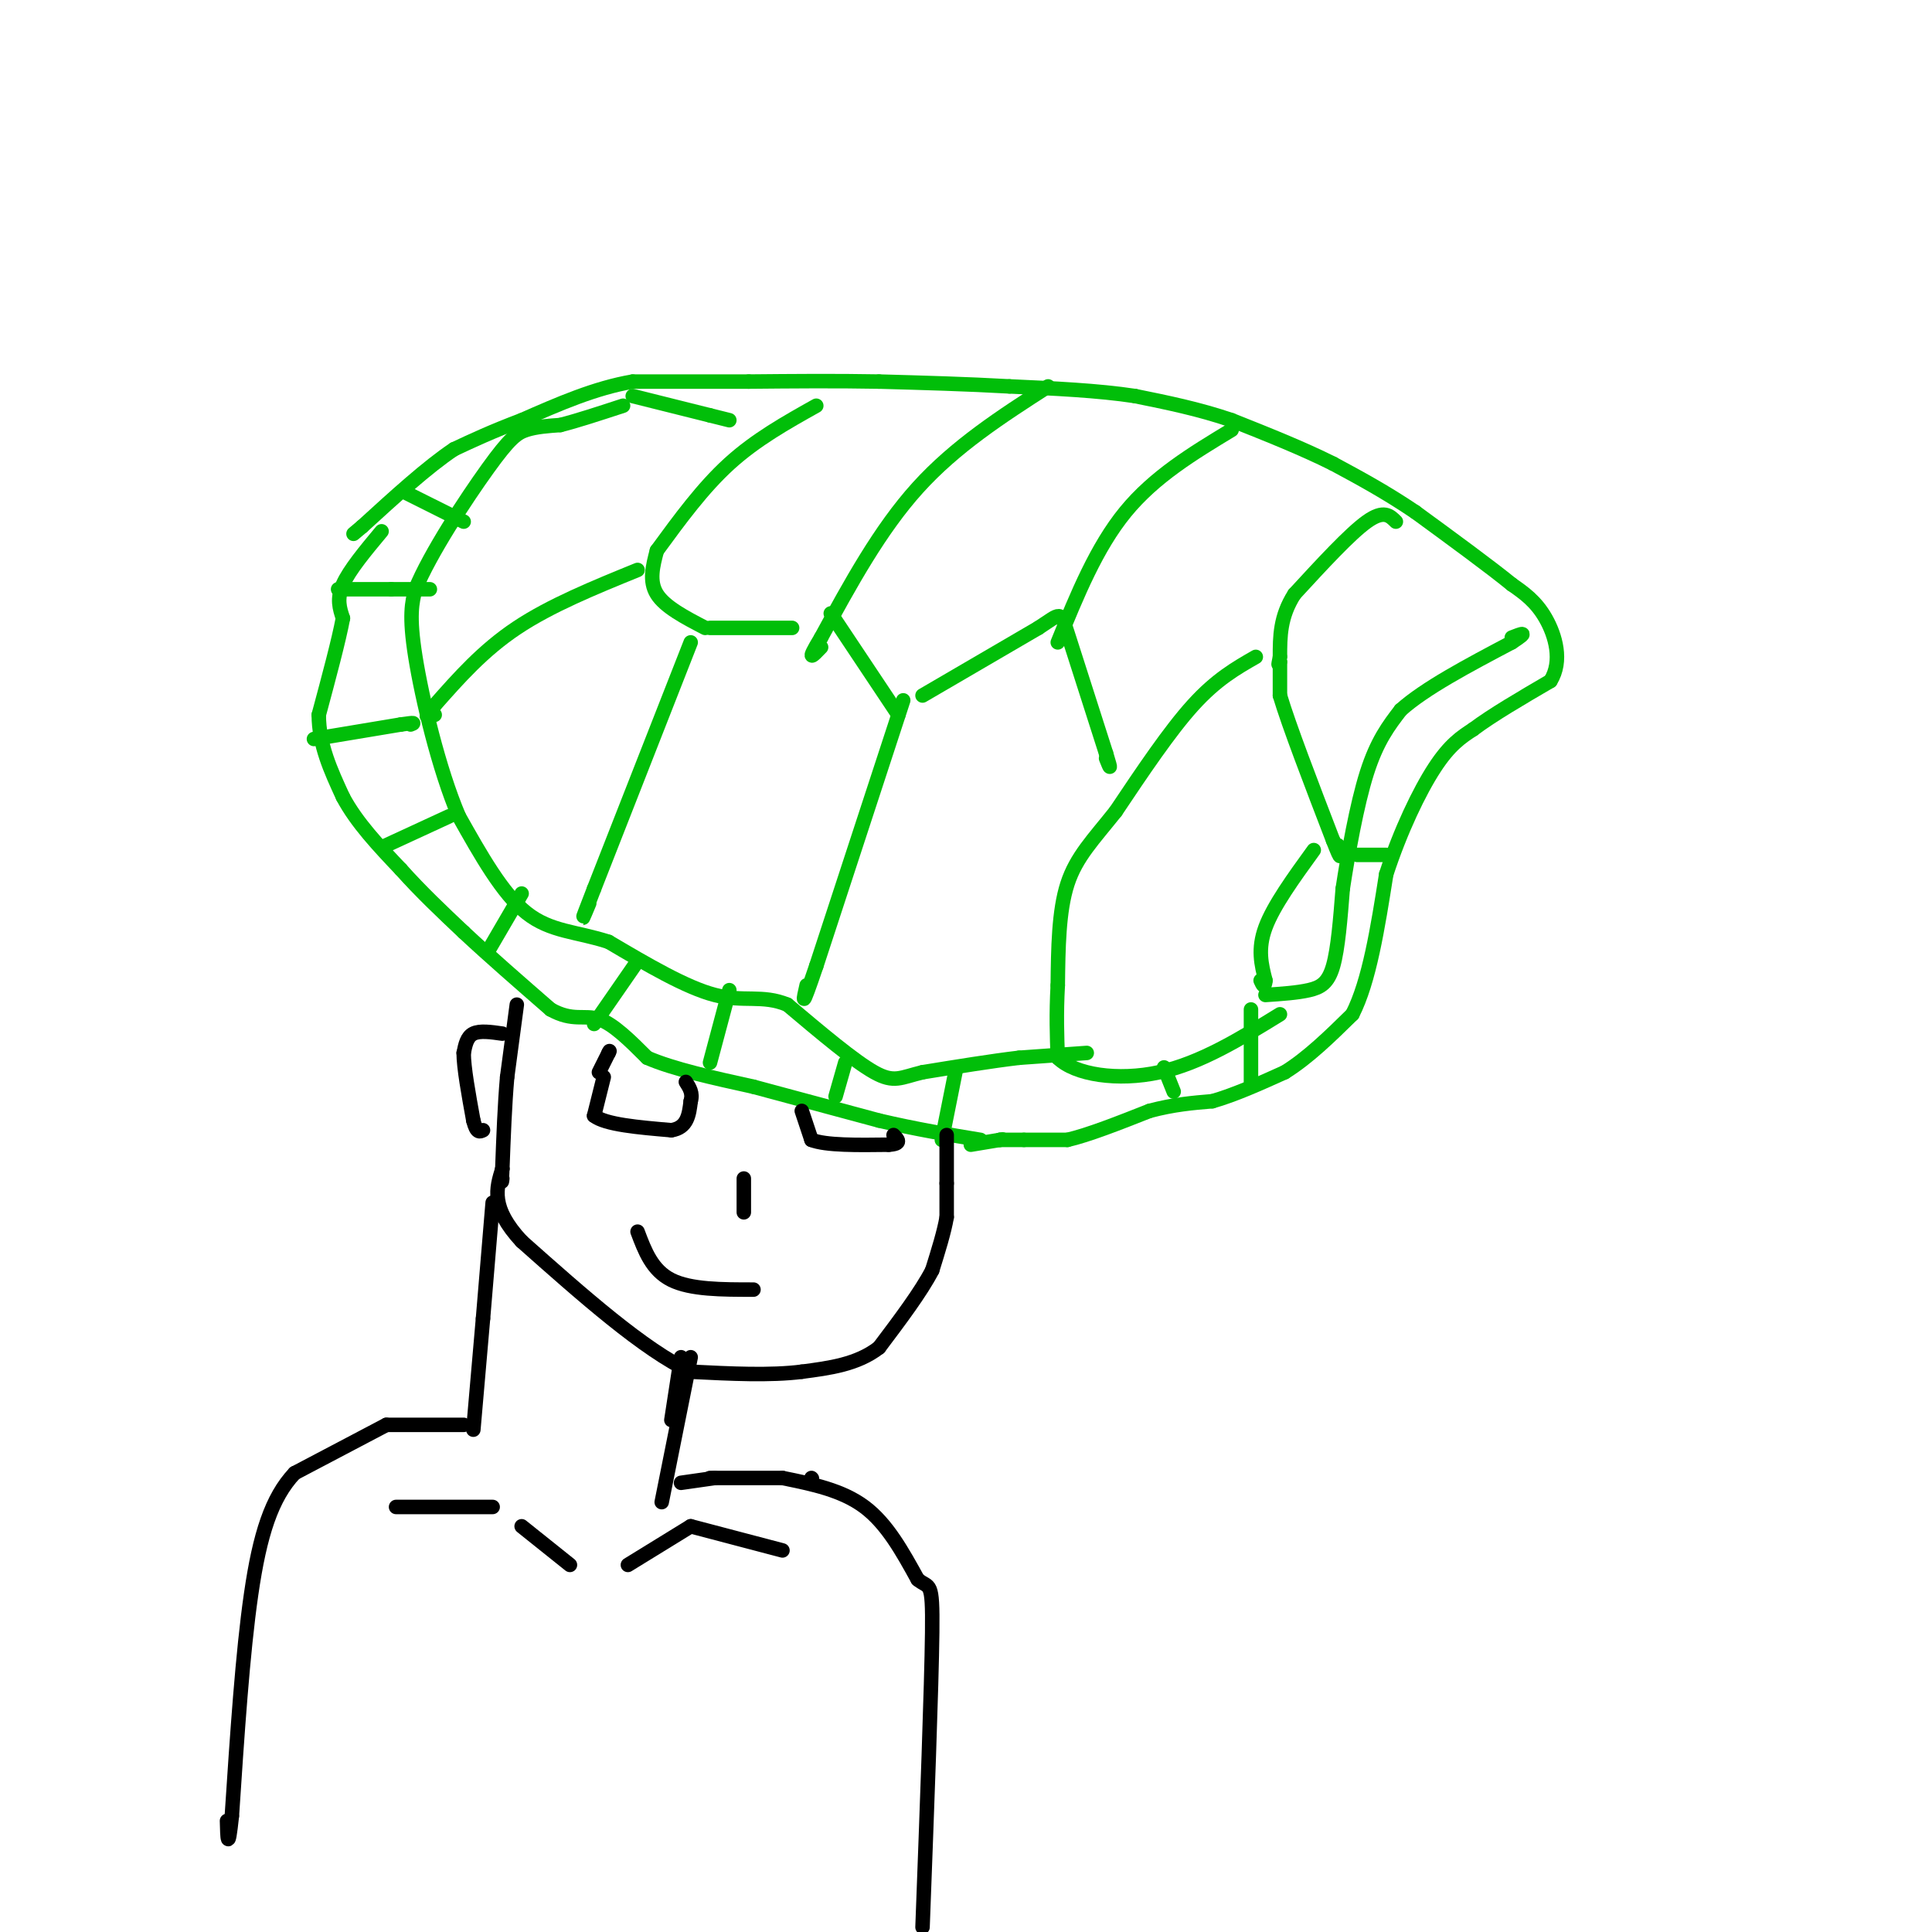 <svg viewBox='0 0 400 400' version='1.1' xmlns='http://www.w3.org/2000/svg' xmlns:xlink='http://www.w3.org/1999/xlink'><g fill='none' stroke='#01BE09' stroke-width='3' stroke-linecap='round' stroke-linejoin='round'><path d='M79,110c-3.333,4.000 -6.667,8.000 -8,11c-1.333,3.000 -0.667,5.000 0,7'/><path d='M71,128c-0.833,4.500 -2.917,12.250 -5,20'/><path d='M66,148c0.000,6.167 2.500,11.583 5,17'/><path d='M71,165c2.833,5.333 7.417,10.167 12,15'/><path d='M83,180c4.167,4.667 8.583,8.833 13,13'/><path d='M96,193c5.167,4.833 11.583,10.417 18,16'/><path d='M114,209c4.578,2.578 7.022,1.022 10,2c2.978,0.978 6.489,4.489 10,8'/><path d='M134,219c5.333,2.333 13.667,4.167 22,6'/><path d='M156,225c8.000,2.167 17.000,4.583 26,7'/><path d='M182,232c7.833,1.833 14.417,2.917 21,4'/><path d='M201,237c0.000,0.000 6.000,-1.000 6,-1'/><path d='M207,236c1.000,-0.167 0.500,-0.083 0,0'/><path d='M207,236c0.833,0.000 2.917,0.000 5,0'/><path d='M212,236c2.333,0.000 5.667,0.000 9,0'/><path d='M221,236c4.333,-1.000 10.667,-3.500 17,-6'/><path d='M238,230c5.000,-1.333 9.000,-1.667 13,-2'/><path d='M251,228c4.667,-1.333 9.833,-3.667 15,-6'/><path d='M266,222c4.833,-3.000 9.417,-7.500 14,-12'/><path d='M280,210c3.500,-6.833 5.250,-17.917 7,-29'/><path d='M287,181c2.956,-9.044 6.844,-17.156 10,-22c3.156,-4.844 5.578,-6.422 8,-8'/><path d='M305,151c4.000,-3.000 10.000,-6.500 16,-10'/><path d='M321,141c2.578,-4.133 1.022,-9.467 -1,-13c-2.022,-3.533 -4.511,-5.267 -7,-7'/><path d='M313,121c-4.500,-3.667 -12.250,-9.333 -20,-15'/><path d='M293,106c-6.167,-4.167 -11.583,-7.083 -17,-10'/><path d='M276,96c-6.333,-3.167 -13.667,-6.083 -21,-9'/><path d='M255,87c-6.833,-2.333 -13.417,-3.667 -20,-5'/><path d='M235,82c-7.667,-1.167 -16.833,-1.583 -26,-2'/><path d='M209,80c-8.833,-0.500 -17.917,-0.750 -27,-1'/><path d='M182,79c-9.000,-0.167 -18.000,-0.083 -27,0'/><path d='M155,79c-8.500,0.000 -16.250,0.000 -24,0'/><path d='M131,79c-7.833,1.333 -15.417,4.667 -23,8'/><path d='M108,87c-6.167,2.333 -10.083,4.167 -14,6'/><path d='M94,93c-5.500,3.667 -12.250,9.833 -19,16'/><path d='M75,109c-3.167,2.667 -1.583,1.333 0,0'/><path d='M70,122c0.000,0.000 11.000,0.000 11,0'/><path d='M81,122c3.167,0.000 5.583,0.000 8,0'/><path d='M84,102c0.000,0.000 12.000,6.000 12,6'/><path d='M65,153c0.000,0.000 18.000,-3.000 18,-3'/><path d='M83,150c3.333,-0.500 2.667,-0.250 2,0'/><path d='M93,169c0.000,0.000 -13.000,6.000 -13,6'/><path d='M108,185c0.000,0.000 -7.000,12.000 -7,12'/><path d='M132,199c0.000,0.000 -9.000,13.000 -9,13'/><path d='M151,205c0.000,0.000 -4.000,15.000 -4,15'/><path d='M175,220c0.000,0.000 -2.000,7.000 -2,7'/><path d='M198,221c0.000,0.000 -3.000,15.000 -3,15'/><path d='M241,221c0.000,0.000 2.000,5.000 2,5'/><path d='M259,209c0.000,0.000 0.000,15.000 0,15'/><path d='M262,206c3.289,-0.222 6.578,-0.444 9,-1c2.422,-0.556 3.978,-1.444 5,-5c1.022,-3.556 1.511,-9.778 2,-16'/><path d='M278,184c1.111,-7.244 2.889,-17.356 5,-24c2.111,-6.644 4.556,-9.822 7,-13'/><path d='M290,147c5.000,-4.500 14.000,-9.250 23,-14'/><path d='M313,133c3.833,-2.500 1.917,-1.750 0,-1'/><path d='M281,177c0.000,0.000 6.000,0.000 6,0'/><path d='M289,108c-1.250,-1.250 -2.500,-2.500 -6,0c-3.500,2.500 -9.250,8.750 -15,15'/><path d='M268,123c-3.000,4.667 -3.000,8.833 -3,13'/><path d='M265,136c-0.500,2.333 -0.250,1.667 0,1'/><path d='M265,137c0.000,1.333 0.000,4.167 0,7'/><path d='M265,144c1.833,6.167 6.417,18.083 11,30'/><path d='M276,174c2.000,5.167 1.500,3.083 1,1'/><path d='M272,176c-4.167,5.750 -8.333,11.500 -10,16c-1.667,4.500 -0.833,7.750 0,11'/><path d='M262,203c-0.167,1.833 -0.583,0.917 -1,0'/><path d='M260,136c-4.083,2.333 -8.167,4.667 -13,10c-4.833,5.333 -10.417,13.667 -16,22'/><path d='M231,168c-4.622,5.822 -8.178,9.378 -10,15c-1.822,5.622 -1.911,13.311 -2,21'/><path d='M219,204c-0.333,6.000 -0.167,10.500 0,15'/><path d='M219,219c3.556,3.533 12.444,4.867 21,3c8.556,-1.867 16.778,-6.933 25,-12'/><path d='M225,218c0.000,0.000 -14.000,1.000 -14,1'/><path d='M211,219c-5.667,0.667 -12.833,1.833 -20,3'/><path d='M191,222c-4.533,1.089 -5.867,2.311 -10,0c-4.133,-2.311 -11.067,-8.156 -18,-14'/><path d='M163,208c-5.156,-2.133 -9.044,-0.467 -15,-2c-5.956,-1.533 -13.978,-6.267 -22,-11'/><path d='M126,195c-6.578,-2.156 -12.022,-2.044 -17,-6c-4.978,-3.956 -9.489,-11.978 -14,-20'/><path d='M95,169c-4.178,-9.822 -7.622,-24.378 -9,-33c-1.378,-8.622 -0.689,-11.311 0,-14'/><path d='M86,122c3.000,-7.357 10.500,-18.750 15,-25c4.500,-6.250 6.000,-7.357 8,-8c2.000,-0.643 4.500,-0.821 7,-1'/><path d='M116,88c3.333,-0.833 8.167,-2.417 13,-4'/><path d='M131,82c0.000,0.000 16.000,4.000 16,4'/><path d='M147,86c3.333,0.833 3.667,0.917 4,1'/><path d='M132,118c-9.000,3.667 -18.000,7.333 -25,12c-7.000,4.667 -12.000,10.333 -17,16'/><path d='M90,146c-2.833,3.000 -1.417,2.500 0,2'/><path d='M143,133c0.000,0.000 -20.000,51.000 -20,51'/><path d='M123,184c-3.500,9.000 -2.250,6.000 -1,3'/><path d='M187,145c0.000,0.000 -18.000,55.000 -18,55'/><path d='M169,200c-3.333,9.833 -2.667,6.917 -2,4'/><path d='M191,144c0.000,0.000 24.000,-14.000 24,-14'/><path d='M215,130c4.711,-3.067 4.489,-3.733 6,1c1.511,4.733 4.756,14.867 8,25'/><path d='M229,156c1.333,4.333 0.667,2.667 0,1'/><path d='M255,89c-8.000,4.833 -16.000,9.667 -22,17c-6.000,7.333 -10.000,17.167 -14,27'/><path d='M217,80c-9.583,6.167 -19.167,12.333 -27,21c-7.833,8.667 -13.917,19.833 -20,31'/><path d='M170,132c-3.333,5.500 -1.667,3.750 0,2'/><path d='M172,127c0.000,0.000 14.000,21.000 14,21'/><path d='M164,130c0.000,0.000 -17.000,0.000 -17,0'/><path d='M146,130c-4.167,-2.167 -8.333,-4.333 -10,-7c-1.667,-2.667 -0.833,-5.833 0,-9'/><path d='M136,114c4.750,-6.500 9.500,-13.000 15,-18c5.500,-5.000 11.750,-8.500 18,-12'/></g>
<g fill='none' stroke='#000000' stroke-width='3' stroke-linecap='round' stroke-linejoin='round'><path d='M107,208c0.000,0.000 -2.000,15.000 -2,15'/><path d='M105,223c-0.500,5.667 -0.750,12.333 -1,19'/><path d='M104,242c-0.167,3.500 -0.083,2.750 0,2'/><path d='M196,235c0.000,0.000 0.000,10.000 0,10'/><path d='M196,245c0.000,2.833 0.000,4.917 0,7'/><path d='M196,252c-0.500,3.000 -1.750,7.000 -3,11'/><path d='M193,263c-2.333,4.500 -6.667,10.250 -11,16'/><path d='M182,279c-4.500,3.500 -10.250,4.250 -16,5'/><path d='M166,284c-6.500,0.833 -14.750,0.417 -23,0'/><path d='M143,284c-9.667,-4.500 -22.333,-15.750 -35,-27'/><path d='M108,257c-6.500,-7.000 -5.250,-11.000 -4,-15'/><path d='M102,249c0.000,0.000 -2.000,24.000 -2,24'/><path d='M100,273c-0.667,7.833 -1.333,15.417 -2,23'/><path d='M143,281c0.000,0.000 -6.000,30.000 -6,30'/><path d='M141,281c0.000,0.000 -2.000,13.000 -2,13'/><path d='M96,295c0.000,0.000 -16.000,0.000 -16,0'/><path d='M80,295c0.000,0.000 -19.000,10.000 -19,10'/><path d='M61,305c-4.778,5.067 -7.222,12.733 -9,25c-1.778,12.267 -2.889,29.133 -4,46'/><path d='M48,376c-0.833,7.833 -0.917,4.417 -1,1'/><path d='M147,306c0.000,0.000 15.000,0.000 15,0'/><path d='M168,306c0.000,0.000 0.100,0.100 0.1,0.1'/><path d='M162,306c6.167,1.250 12.333,2.500 17,6c4.667,3.500 7.833,9.250 11,15'/><path d='M190,327c2.467,2.067 3.133,-0.267 3,11c-0.133,11.267 -1.067,36.133 -2,61'/><path d='M148,306c0.000,0.000 -7.000,1.000 -7,1'/><path d='M82,312c0.000,0.000 20.000,0.000 20,0'/><path d='M108,316c0.000,0.000 10.000,8.000 10,8'/><path d='M130,324c0.000,0.000 13.000,-8.000 13,-8'/><path d='M143,316c0.000,0.000 19.000,5.000 19,5'/><path d='M125,223c0.000,0.000 -2.000,8.000 -2,8'/><path d='M123,231c2.333,1.833 9.167,2.417 16,3'/><path d='M139,234c3.333,-0.500 3.667,-3.250 4,-6'/><path d='M143,228c0.500,-1.667 -0.250,-2.833 -1,-4'/><path d='M124,222c0.000,0.000 2.000,-4.000 2,-4'/><path d='M126,218c0.333,-0.667 0.167,-0.333 0,0'/><path d='M166,230c0.000,0.000 2.000,6.000 2,6'/><path d='M168,236c3.000,1.167 9.500,1.083 16,1'/><path d='M184,237c2.833,-0.167 1.917,-1.083 1,-2'/><path d='M104,214c-2.333,-0.333 -4.667,-0.667 -6,0c-1.333,0.667 -1.667,2.333 -2,4'/><path d='M96,218c0.000,3.000 1.000,8.500 2,14'/><path d='M98,232c0.667,2.667 1.333,2.333 2,2'/><path d='M132,255c1.500,4.000 3.000,8.000 7,10c4.000,2.000 10.500,2.000 17,2'/><path d='M154,244c0.000,0.000 0.000,7.000 0,7'/></g>
</svg>